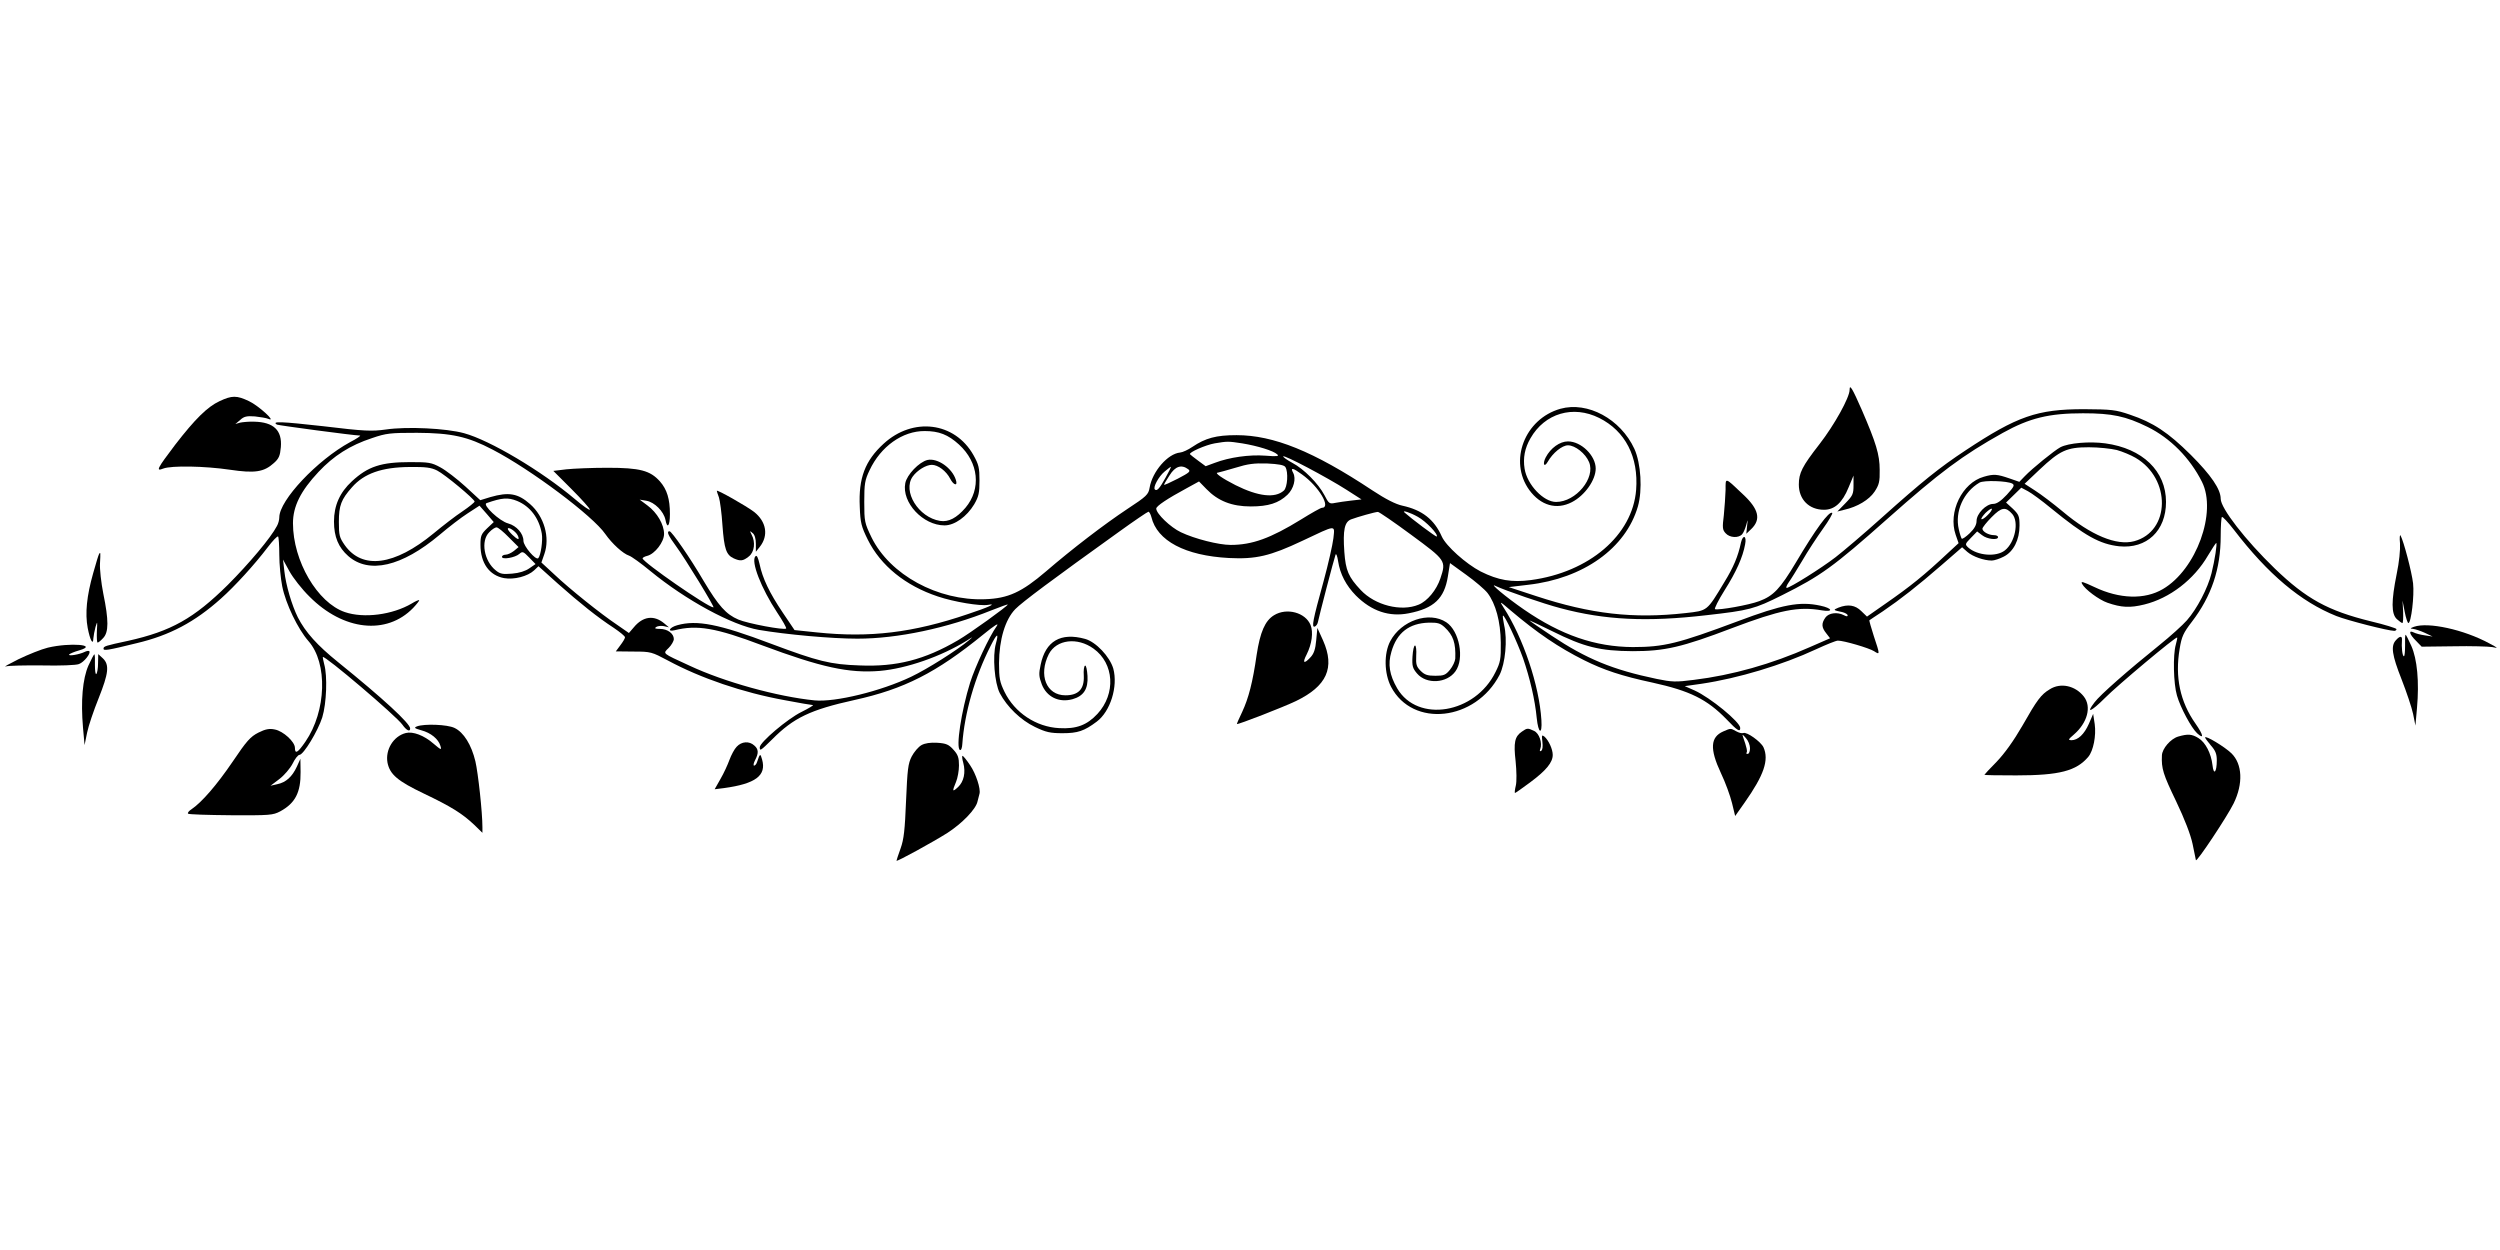 <?xml version="1.0" encoding="UTF-8" standalone="no"?>
<svg xmlns="http://www.w3.org/2000/svg" version="1.0" width="1280pt" height="640pt" viewBox="0 0 1280 640" preserveAspectRatio="xMidYMid meet">
  <g transform="translate(0,640) scale(0.1,-0.1)" fill="#000000" stroke="none">
    <path d="M9470 4404 c0 -39 -78 -180 -155 -279 -88 -113 -105 -147 -105 -206 0 -76 52 -129 129 -129 54 0 94 36 126 115 l25 60 0 -50 c0 -44 -4 -53 -41 -91 l-42 -43 36 9 c67 15 127 51 155 93 23 35 27 51 26 111 0 79 -19 139 -91 306 -50 114 -63 135 -63 104z"></path>
    <path d="M1124 4346 c-62 -29 -125 -91 -227 -223 -93 -123 -101 -138 -61 -122 42 16 212 13 341 -6 128 -19 174 -12 225 34 26 23 32 37 36 82 7 86 -37 128 -137 130 -26 1 -58 -2 -72 -5 l-24 -7 25 21 c19 18 34 21 75 18 27 -3 59 -8 70 -13 43 -18 -51 68 -100 91 -63 30 -87 30 -151 0z"></path>
    <path d="M7989 4307 c-183 -52 -266 -268 -159 -416 58 -79 139 -103 218 -62 66 34 122 113 122 172 0 66 -74 139 -142 139 -42 0 -89 -34 -114 -82 -17 -33 -8 -54 10 -23 26 46 74 85 104 85 37 0 90 -42 108 -86 34 -81 -67 -204 -169 -204 -64 0 -148 88 -161 170 -9 55 1 106 30 156 73 128 218 171 352 104 134 -67 202 -200 189 -368 -18 -232 -240 -422 -539 -462 -98 -13 -167 -1 -257 44 -75 39 -177 130 -199 179 -39 88 -101 136 -202 158 -33 7 -85 33 -153 78 -303 201 -507 283 -696 283 -105 0 -159 -15 -226 -60 -22 -15 -50 -28 -63 -29 -63 -6 -142 -97 -156 -180 -6 -35 -15 -44 -114 -109 -119 -79 -281 -203 -417 -320 -124 -106 -193 -138 -312 -142 -241 -9 -487 125 -581 317 -35 73 -37 80 -37 181 0 93 3 112 27 162 57 122 169 202 283 201 72 0 119 -18 175 -69 101 -92 115 -227 33 -324 -45 -52 -86 -74 -130 -67 -111 18 -193 152 -140 227 23 32 68 60 98 60 32 0 74 -32 94 -71 18 -35 40 -39 29 -6 -19 61 -94 113 -145 102 -43 -10 -106 -76 -114 -119 -19 -99 91 -216 201 -216 52 0 114 45 152 108 23 40 27 58 27 122 0 65 -4 82 -31 130 -96 170 -310 196 -460 58 -95 -87 -129 -176 -122 -323 3 -82 8 -101 41 -168 66 -133 193 -236 359 -291 83 -28 217 -50 256 -43 49 9 4 -12 -102 -47 -282 -96 -502 -122 -773 -94 l-115 12 -60 89 c-68 101 -104 176 -119 249 -8 34 -14 47 -21 40 -25 -25 29 -164 111 -288 28 -42 49 -79 46 -82 -9 -10 -199 26 -245 46 -63 27 -101 70 -177 197 -70 120 -164 255 -175 255 -17 0 -6 -23 33 -76 48 -65 200 -314 192 -314 -28 0 -362 232 -363 251 0 4 11 10 24 13 39 10 86 71 86 112 0 48 -35 109 -85 146 l-40 30 35 -6 c41 -7 88 -54 97 -97 9 -49 23 -33 23 29 0 77 -15 126 -51 167 -50 56 -102 70 -269 70 -80 0 -175 -4 -211 -8 l-66 -8 94 -94 c51 -51 93 -98 93 -104 0 -6 -35 18 -77 54 -172 145 -435 301 -567 337 -91 25 -291 35 -400 19 -72 -10 -108 -9 -323 17 -215 24 -264 26 -235 8 7 -4 395 -56 425 -56 7 0 -16 -16 -51 -34 -167 -91 -362 -297 -362 -385 0 -12 -5 -32 -12 -44 -31 -60 -144 -194 -252 -302 -173 -171 -290 -237 -510 -286 -117 -25 -126 -28 -126 -40 0 -12 20 -9 170 28 169 40 297 108 431 228 71 63 173 175 239 262 26 34 50 60 54 56 3 -3 6 -46 6 -94 0 -48 7 -121 15 -161 18 -90 80 -218 134 -280 100 -113 92 -359 -15 -515 -39 -57 -54 -66 -54 -32 0 31 -60 86 -103 94 -28 6 -48 2 -84 -16 -41 -21 -60 -42 -132 -149 -81 -119 -158 -208 -210 -243 -14 -9 -22 -19 -18 -23 3 -4 102 -7 219 -8 200 -1 215 0 253 20 77 42 105 97 104 201 l-1 68 -18 -40 c-24 -52 -56 -81 -100 -90 l-35 -8 45 34 c25 19 55 54 68 79 12 25 28 45 35 45 21 0 95 123 117 192 22 72 27 212 10 272 -5 19 -8 36 -7 37 9 10 376 -302 407 -346 21 -30 40 -39 40 -20 0 26 -139 154 -368 339 -108 87 -168 154 -207 230 -31 63 -61 164 -69 236 l-7 60 33 -60 c18 -33 64 -92 103 -130 173 -174 394 -198 530 -58 19 20 33 38 31 40 -2 2 -19 -5 -38 -17 -99 -58 -245 -77 -342 -44 -141 48 -266 262 -266 455 0 86 39 165 131 263 77 82 161 136 274 173 73 25 93 27 230 27 177 -1 259 -19 387 -86 195 -101 514 -340 577 -432 35 -50 91 -101 122 -111 12 -4 61 -39 108 -78 184 -151 419 -278 556 -302 141 -24 373 -45 505 -45 206 0 460 54 686 145 46 18 84 32 84 30 0 -8 -193 -147 -255 -183 -171 -100 -315 -137 -504 -129 -150 5 -213 21 -453 111 -267 101 -380 123 -480 95 -40 -11 -54 -35 -15 -26 116 29 211 13 449 -77 303 -113 445 -144 603 -131 137 12 314 74 445 155 34 22 34 22 10 1 -58 -49 -211 -146 -295 -186 -155 -74 -388 -131 -494 -121 -190 19 -462 94 -641 178 -143 66 -137 60 -106 91 14 14 26 35 26 45 0 28 -32 52 -71 52 -25 0 -30 3 -19 10 8 5 26 7 40 4 l25 -6 -25 21 c-52 43 -108 36 -155 -21 l-25 -29 -59 41 c-84 56 -245 185 -323 259 l-66 61 15 43 c30 85 -1 193 -73 256 -62 55 -109 63 -203 36 l-52 -16 -76 70 c-43 39 -100 83 -128 98 -46 25 -59 27 -155 27 -148 0 -216 -22 -298 -98 -62 -57 -92 -124 -92 -206 0 -79 23 -133 73 -177 106 -93 274 -54 467 108 47 40 112 90 145 111 l60 39 37 -42 36 -42 -34 -32 c-30 -29 -34 -38 -34 -84 0 -94 45 -157 121 -171 51 -9 121 9 154 40 l22 21 99 -89 c114 -101 204 -173 287 -227 31 -21 57 -42 57 -48 0 -6 -11 -24 -24 -41 l-23 -31 91 -1 c89 0 93 -2 176 -46 167 -90 383 -164 598 -203 73 -14 138 -25 144 -25 6 0 -20 -16 -58 -35 -72 -35 -214 -156 -214 -181 0 -21 4 -18 63 40 110 111 196 152 422 202 254 56 418 139 659 335 60 49 83 63 69 43 -38 -53 -110 -207 -136 -289 -45 -145 -74 -334 -52 -345 6 -3 11 11 12 30 11 158 64 344 145 503 33 66 43 70 27 12 -18 -64 -7 -202 20 -254 37 -70 107 -138 180 -173 56 -27 78 -32 141 -32 78 0 111 11 175 59 70 52 110 180 85 272 -18 61 -89 137 -145 152 -124 34 -202 -11 -227 -133 -10 -46 -9 -60 6 -100 25 -64 87 -95 157 -76 57 16 81 52 77 119 -2 31 -7 55 -12 53 -6 -1 -9 -25 -7 -52 3 -68 -27 -100 -94 -100 -98 0 -139 104 -85 211 39 75 146 88 229 28 106 -76 115 -231 20 -334 -54 -58 -108 -78 -196 -73 -118 6 -228 79 -280 186 -24 50 -28 68 -28 147 1 120 31 222 83 276 35 36 192 153 531 396 79 57 147 103 151 103 4 0 11 -12 15 -27 29 -122 173 -198 397 -210 138 -7 211 10 376 88 178 84 166 83 159 13 -4 -33 -26 -131 -50 -219 -56 -203 -63 -239 -45 -233 7 3 14 13 16 24 4 23 82 323 90 344 3 8 9 -6 13 -33 10 -66 41 -125 91 -176 80 -80 171 -111 271 -91 129 25 182 76 200 188 l11 69 83 -60 c46 -33 95 -75 109 -93 42 -55 67 -147 68 -254 1 -85 -2 -101 -27 -151 -104 -213 -398 -262 -503 -84 -40 69 -49 124 -30 188 28 98 91 146 191 149 46 1 59 -3 81 -23 45 -42 58 -81 55 -161 -1 -14 -13 -40 -27 -57 -22 -27 -32 -31 -75 -31 -40 0 -55 5 -75 25 -22 22 -25 33 -23 78 2 28 -1 52 -6 52 -6 0 -11 -25 -13 -56 -3 -49 1 -61 23 -87 48 -57 153 -51 197 11 47 65 20 207 -47 251 -88 58 -231 9 -287 -97 -33 -63 -31 -165 4 -233 111 -212 433 -176 556 61 29 58 41 179 23 255 -5 24 -8 46 -6 48 7 7 72 -132 103 -218 35 -102 61 -212 70 -306 8 -80 29 -90 24 -11 -11 178 -93 421 -194 577 -22 34 -20 33 37 -16 136 -115 245 -189 375 -254 100 -50 192 -81 351 -115 191 -42 279 -85 379 -188 55 -58 70 -67 70 -44 0 30 -154 156 -234 192 l-50 22 85 12 c189 28 414 96 588 177 52 24 101 44 111 44 31 0 160 -38 185 -54 31 -20 31 -19 -1 77 -14 43 -24 80 -23 81 2 2 33 22 69 46 91 62 178 130 300 236 l106 92 27 -24 c28 -24 85 -44 125 -44 12 0 40 9 61 20 50 25 81 86 81 159 0 48 -4 57 -34 86 l-35 32 39 38 39 38 34 -18 c19 -10 72 -49 118 -87 174 -142 250 -184 349 -195 141 -14 240 79 240 227 0 158 -120 274 -311 300 -80 11 -188 2 -230 -20 -30 -16 -145 -109 -182 -148 l-28 -29 -52 18 c-61 21 -79 23 -130 8 -111 -31 -184 -181 -144 -297 l15 -43 -52 -48 c-126 -118 -193 -172 -324 -263 l-93 -65 -29 28 c-31 31 -68 37 -117 18 -29 -12 -28 -13 20 -23 15 -4 27 -11 27 -17 0 -6 -6 -6 -19 1 -34 18 -78 12 -95 -12 -21 -30 -20 -50 4 -80 l20 -26 -103 -45 c-196 -87 -398 -144 -595 -168 -92 -12 -112 -11 -190 5 -225 47 -359 102 -539 222 -62 41 -113 76 -113 78 0 1 53 -24 118 -56 163 -81 243 -101 412 -102 163 0 251 20 508 118 246 93 339 112 460 91 61 -10 54 11 -8 24 -106 23 -194 6 -423 -80 -305 -114 -377 -132 -537 -132 -192 1 -367 61 -557 192 -93 64 -183 140 -146 121 51 -24 245 -91 333 -114 228 -61 444 -71 746 -36 221 25 245 31 389 103 196 98 261 144 540 392 267 237 382 323 590 439 137 76 236 100 410 100 149 0 219 -15 331 -70 116 -57 217 -159 278 -281 78 -155 -29 -449 -200 -549 -93 -55 -222 -51 -350 10 -60 28 -72 32 -64 17 15 -29 87 -82 130 -97 72 -25 116 -27 189 -9 130 32 254 127 326 251 21 35 40 64 42 64 6 0 -7 -87 -24 -155 -19 -76 -74 -182 -126 -241 -22 -25 -85 -82 -141 -127 -159 -128 -304 -255 -332 -293 -47 -61 -17 -48 53 22 63 64 364 316 370 310 2 -1 -2 -18 -7 -37 -15 -52 -12 -199 6 -260 18 -63 74 -166 103 -193 37 -34 33 -10 -8 49 -79 112 -106 239 -81 384 10 62 19 81 62 137 101 132 148 271 148 440 0 50 3 93 6 97 4 3 31 -26 62 -66 175 -228 342 -368 524 -441 58 -23 266 -76 297 -76 6 0 11 4 11 9 0 4 -60 23 -132 40 -219 54 -330 115 -491 270 -151 146 -277 309 -277 357 0 49 -49 121 -153 225 -117 116 -193 166 -312 206 -73 25 -93 27 -235 28 -240 0 -342 -36 -605 -210 -135 -89 -222 -159 -432 -347 -89 -80 -195 -170 -235 -201 -74 -57 -234 -157 -250 -157 -5 0 -1 12 10 28 11 15 42 65 70 112 27 47 75 120 105 162 31 43 52 80 48 82 -16 11 -86 -85 -186 -254 -80 -134 -115 -171 -188 -198 -53 -20 -206 -47 -226 -41 -5 2 17 46 49 97 60 95 93 169 105 235 9 44 -11 52 -21 10 -15 -72 -39 -128 -85 -203 -91 -151 -85 -146 -199 -159 -267 -30 -485 -5 -765 87 l-140 46 100 12 c282 32 499 187 561 401 24 84 16 220 -18 295 -71 153 -239 244 -379 205z m-1629 -177 c79 -13 160 -38 179 -56 12 -10 1 -12 -61 -7 -81 6 -183 -8 -259 -37 l-46 -17 -38 28 c-21 16 -40 30 -42 33 -9 9 80 48 126 56 66 11 69 11 141 0z m4478 -34 c29 -8 72 -26 96 -40 183 -107 179 -377 -7 -427 -90 -24 -221 30 -367 153 -47 39 -110 87 -140 106 l-54 35 76 72 c105 99 140 115 253 115 50 0 114 -7 143 -14z m-3945 -203 l78 -50 -53 -6 c-29 -3 -66 -9 -83 -12 -28 -6 -32 -3 -54 40 -31 59 -105 134 -164 165 -26 14 -47 29 -47 33 0 12 226 -108 323 -170z m-312 116 c16 -25 11 -105 -8 -121 -45 -40 -131 -30 -247 28 -69 35 -110 64 -91 64 6 1 46 12 90 25 64 20 96 24 163 22 59 -3 86 -8 93 -18z m-4343 -18 c40 -20 192 -147 192 -159 0 -4 -28 -27 -62 -50 -35 -23 -101 -74 -148 -113 -200 -165 -365 -187 -455 -60 -27 39 -30 50 -30 119 0 84 12 115 67 177 62 71 153 103 296 104 82 1 110 -3 140 -18z m3730 -36 c-30 -55 -45 -72 -55 -61 -11 10 19 66 49 91 16 14 31 25 33 25 2 0 -10 -25 -27 -55z m115 43 c15 -11 8 -17 -53 -49 -39 -20 -70 -34 -70 -31 0 3 12 24 28 48 29 47 61 57 95 32z m583 -27 c87 -62 151 -171 102 -171 -6 0 -54 -27 -107 -60 -156 -96 -250 -130 -360 -130 -61 0 -184 31 -255 65 -53 25 -126 95 -126 121 0 13 57 51 157 105 l62 34 38 -39 c59 -61 130 -89 227 -89 90 0 143 17 188 60 32 31 45 82 29 112 -16 29 -1 26 45 -8z m3637 -47 c13 -8 9 -16 -28 -57 -31 -33 -52 -47 -70 -47 -36 0 -85 -50 -85 -87 0 -20 -11 -40 -35 -63 -19 -18 -37 -31 -41 -28 -3 4 -10 25 -15 48 -21 91 24 191 106 239 22 13 142 9 168 -5z m-7655 -89 c67 -28 112 -88 126 -167 6 -34 -5 -112 -18 -126 -13 -12 -76 62 -76 89 0 37 -35 77 -78 89 -44 11 -134 96 -111 104 80 28 110 30 157 11z m7529 -72 c-14 -15 -29 -24 -32 -21 -3 3 7 17 21 32 15 14 29 24 32 21 3 -3 -6 -18 -21 -32z m126 5 c35 -41 14 -145 -38 -186 -44 -35 -141 -27 -188 15 -17 16 -16 18 14 49 l32 33 25 -19 c26 -21 82 -27 82 -10 0 6 -9 10 -21 10 -27 0 -59 18 -59 33 0 6 21 33 47 59 51 52 72 55 106 16z m-3078 -106 c178 -131 180 -133 150 -223 -20 -60 -67 -117 -112 -135 -89 -37 -223 -3 -296 75 -63 67 -77 100 -84 195 -8 113 1 154 35 167 32 12 123 38 137 38 6 0 82 -52 170 -117z m34 92 c42 -23 107 -91 97 -101 -3 -4 -133 94 -165 123 -15 14 29 0 68 -22z m-4654 -105 l50 -50 -24 -20 c-13 -10 -32 -19 -42 -19 -10 0 -19 -5 -19 -11 0 -16 68 -4 89 15 16 14 20 13 50 -18 l33 -34 -32 -22 c-20 -14 -51 -24 -88 -27 -47 -4 -61 -2 -83 16 -61 48 -79 152 -34 196 13 14 30 25 37 25 8 0 36 -23 63 -51z m45 11 c6 -11 7 -20 3 -20 -10 0 -53 42 -53 52 0 14 39 -11 50 -32z"></path>
    <path d="M8835 3892 c-1 -31 -5 -90 -9 -130 -8 -63 -7 -75 9 -92 21 -24 67 -26 85 -5 7 8 16 30 21 48 8 31 8 30 4 -7 l-4 -39 24 23 c53 50 41 103 -42 180 -93 88 -88 87 -88 22z"></path>
    <path d="M3670 3887 c0 -3 5 -18 11 -34 5 -15 14 -79 18 -143 9 -121 19 -151 58 -169 34 -15 47 -14 77 10 29 23 35 73 14 112 -10 20 -10 21 5 8 11 -8 17 -29 17 -55 l0 -41 20 25 c46 58 34 129 -29 179 -39 30 -191 116 -191 108z"></path>
    <path d="M12288 3618 c2 -33 -4 -95 -17 -157 -28 -139 -28 -204 1 -231 12 -11 25 -20 28 -20 4 0 5 26 4 58 l-3 57 11 -57 c6 -32 15 -58 19 -58 14 0 31 140 24 203 -7 60 -48 215 -64 245 -4 7 -6 -10 -3 -40z"></path>
    <path d="M507 3563 c-3 -5 -16 -48 -30 -98 -33 -116 -42 -205 -28 -280 12 -63 28 -92 29 -53 1 13 6 39 11 58 10 32 10 30 7 -22 -1 -32 0 -58 4 -58 4 0 16 10 28 23 29 30 29 91 1 227 -11 56 -19 126 -17 156 3 55 3 60 -5 47z"></path>
    <path d="M6523 3250 c-46 -28 -71 -86 -89 -203 -20 -140 -41 -221 -74 -292 -16 -33 -28 -61 -27 -62 5 -4 241 88 301 117 160 77 202 171 140 311 l-29 64 -6 -63 c-4 -46 -12 -69 -29 -87 -34 -37 -43 -30 -20 14 27 54 35 114 20 151 -26 64 -122 90 -187 50z"></path>
    <path d="M12360 3191 c-21 -8 -22 -9 -5 -11 11 -1 38 -10 60 -20 l40 -19 -40 6 c-22 3 -48 10 -57 15 -28 14 -22 -10 12 -43 l29 -30 163 2 c90 2 179 -1 198 -4 33 -7 32 -6 -15 19 -131 71 -312 110 -385 85z"></path>
    <path d="M12314 3095 c0 -30 -2 -55 -6 -55 -8 0 -13 46 -10 83 2 22 -11 22 -31 -1 -27 -29 -20 -76 29 -200 25 -64 52 -144 59 -177 l12 -60 8 90 c12 135 1 250 -29 318 -14 31 -27 57 -29 57 -3 0 -4 -25 -3 -55z"></path>
    <path d="M245 3084 c-33 -8 -100 -35 -150 -59 -50 -25 -79 -41 -65 -37 14 4 98 6 187 5 89 -2 173 1 187 7 26 9 63 56 53 66 -3 3 -14 1 -24 -4 -26 -13 -85 -23 -79 -13 3 4 26 14 51 21 102 29 -46 41 -160 14z"></path>
    <path d="M453 2993 c-30 -68 -40 -181 -28 -319 l8 -89 13 64 c7 35 34 114 59 176 51 128 56 171 22 204 l-24 22 -1 -47 c0 -25 -4 -50 -9 -55 -4 -4 -7 17 -7 46 1 30 0 55 -3 55 -2 0 -16 -26 -30 -57z"></path>
    <path d="M10495 2871 c-45 -27 -65 -54 -140 -186 -45 -78 -91 -142 -132 -185 -35 -35 -63 -66 -63 -67 0 -2 73 -3 163 -3 222 0 308 23 369 95 26 31 41 108 33 167 l-8 53 -22 -51 c-24 -54 -56 -84 -90 -84 -17 1 -16 4 12 28 71 61 93 144 52 196 -44 56 -119 72 -174 37z"></path>
    <path d="M2135 2681 c-17 -7 -13 -10 22 -20 49 -13 88 -45 98 -80 7 -23 4 -22 -36 12 -48 42 -105 63 -141 54 -64 -16 -106 -86 -94 -152 12 -60 52 -94 186 -158 140 -67 195 -101 258 -160 l42 -41 0 29 c0 76 -22 277 -36 337 -20 84 -60 149 -107 171 -37 18 -155 22 -192 8z"></path>
    <path d="M7792 2654 c-37 -25 -43 -56 -32 -152 5 -51 6 -103 1 -124 -5 -21 -7 -38 -4 -38 2 0 37 24 77 54 82 61 116 102 116 141 0 29 -21 75 -43 94 -13 10 -14 7 -10 -27 3 -24 1 -42 -6 -46 -7 -5 -9 -1 -5 9 12 30 -5 81 -32 93 -32 15 -35 15 -62 -4z"></path>
    <path d="M8823 2655 c-66 -29 -70 -89 -12 -213 23 -48 48 -117 57 -154 l16 -66 48 68 c100 142 126 219 97 284 -14 29 -85 80 -103 73 -7 -3 -23 1 -37 9 -29 16 -27 16 -66 -1z m137 -86 c0 -16 -5 -29 -12 -29 -6 0 -9 3 -6 6 6 5 1 28 -17 79 -6 17 -4 17 14 -4 12 -13 21 -36 21 -52z"></path>
    <path d="M11153 2629 c-39 -11 -83 -62 -84 -97 -3 -67 6 -96 72 -233 45 -94 75 -173 85 -220 8 -41 16 -78 17 -83 4 -12 160 223 193 290 50 102 45 202 -11 257 -35 34 -135 94 -135 81 0 -3 14 -22 30 -41 23 -26 30 -43 30 -76 0 -61 -16 -79 -22 -25 -7 61 -36 117 -72 139 -34 21 -54 22 -103 8z"></path>
    <path d="M3772 2577 c-12 -12 -28 -43 -37 -67 -9 -25 -29 -69 -46 -98 l-30 -53 48 6 c161 22 218 64 195 146 -9 33 -11 32 -26 -13 -3 -10 -10 -18 -15 -18 -5 0 -3 12 5 28 19 36 18 56 -4 75 -26 24 -65 21 -90 -6z"></path>
    <path d="M4718 2585 c-16 -9 -38 -35 -50 -58 -19 -37 -22 -66 -29 -227 -6 -148 -11 -197 -28 -244 -12 -33 -21 -61 -21 -63 0 -7 189 97 260 142 76 49 147 122 155 162 4 15 8 33 10 39 7 25 -18 102 -48 146 -18 27 -35 48 -39 48 -3 0 -2 -16 4 -36 13 -49 3 -96 -27 -124 -29 -27 -31 -23 -10 27 8 19 15 57 15 84 0 39 -5 55 -28 80 -24 27 -37 33 -83 36 -36 2 -63 -2 -81 -12z"></path>
  </g>
</svg>
